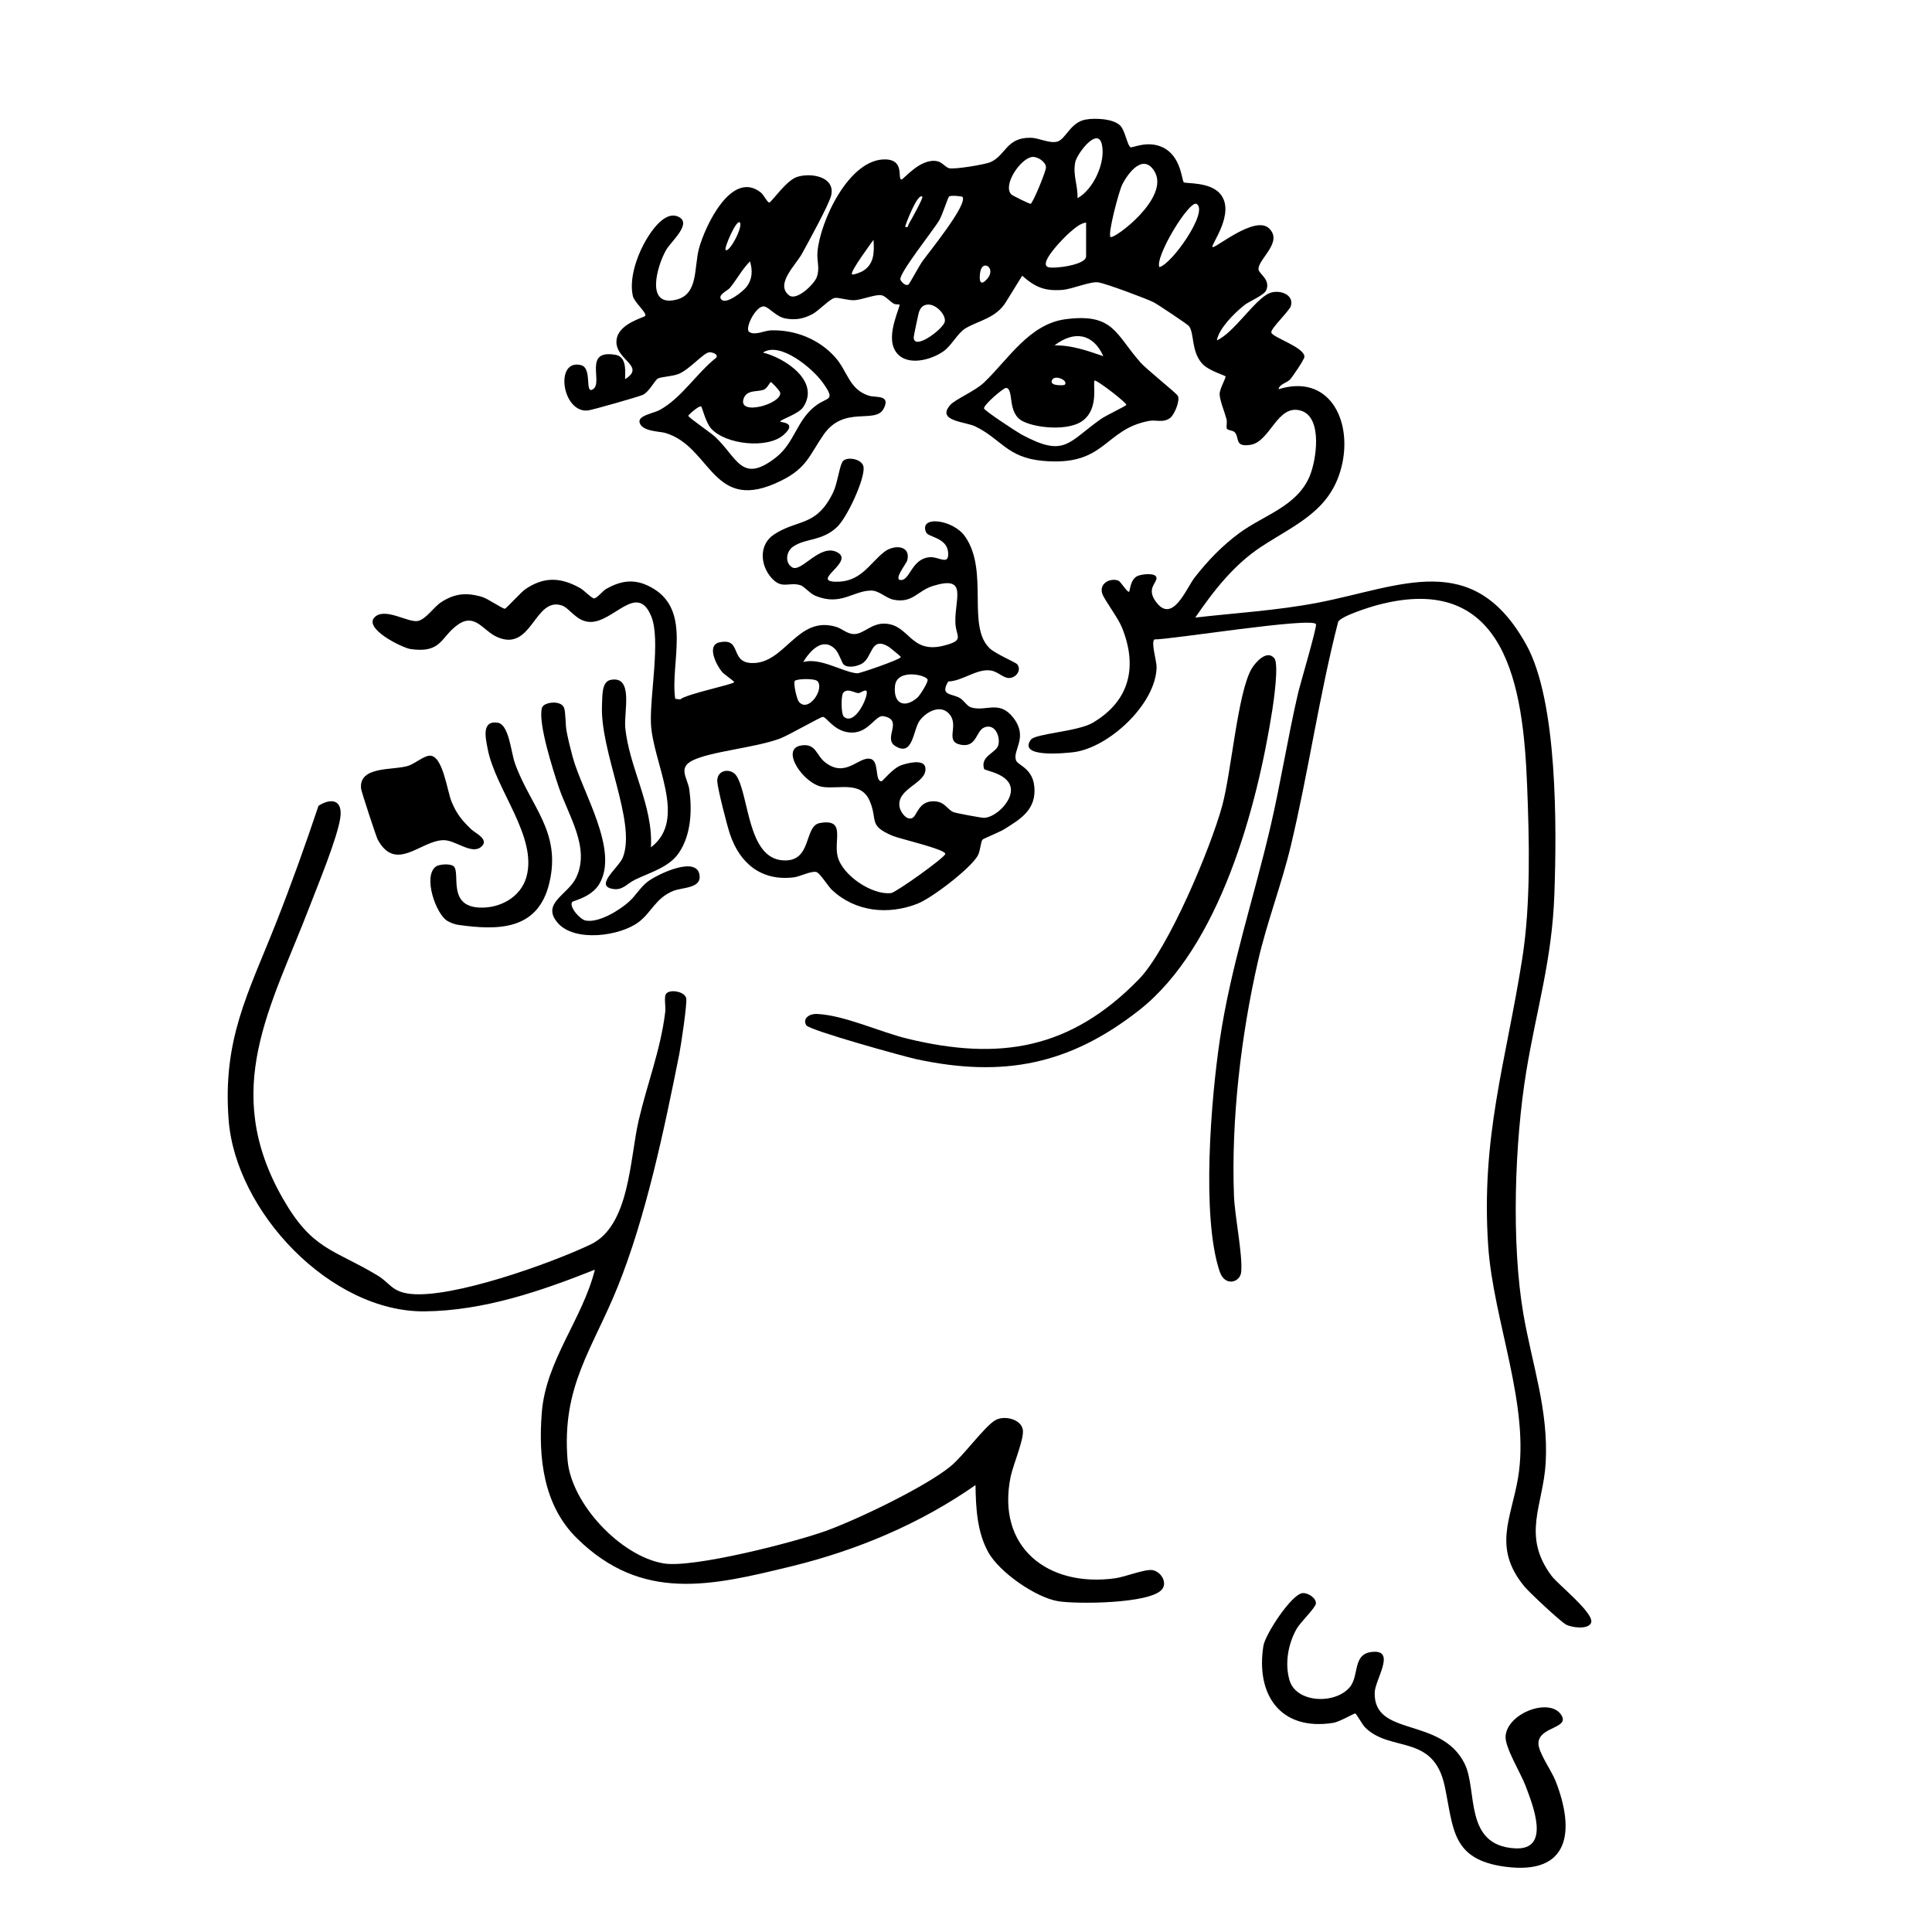 <?xml version="1.0" encoding="UTF-8"?>
<svg id="uuid-a8f6f357-ba6c-4aa6-bbc2-c66fe47cbe52" data-name="Calque 1" xmlns="http://www.w3.org/2000/svg" viewBox="0 0 1000 1000">
  <path d="M579.747,64.923c2.663,2.584,3.764,10.557,5.427,11.286,1.023.449,8.675-3.597,16.417-.048,9.878,4.528,10.019,17.239,11.158,18.204.902.764,13.594-.359,18.879,6.029,8.085,9.772-5.058,26.395-4.043,27.453,1.117,1.164,21.978-16.728,29.321-9.613,7.377,7.148-5.774,15.835-5.512,21.167.111,2.256,6.314,5.202,4.049,10.736-1.14,2.786-8.884,5.768-11.461,7.869-5.092,4.152-12.871,11.684-14.163,18.167,8.832-3.805,19.651-21.259,27.232-24.422,5.007-2.089,12.874.576,11.097,6.618-.76,2.585-10.385,11.585-10.134,13.669.302,2.506,17.24,7.677,17.154,12.612-.025,1.419-6.182,10.419-7.435,11.756-1.742,1.859-5.564,2.415-5.946,5.044,25.935-8.049,37.926,15.567,32.96,38.544-5.23,24.2-23.859,31.133-41.827,42.921-14.237,9.34-24.721,22.81-34.251,36.735,21.04-2.408,42.501-3.666,63.317-7.67,43.246-8.319,80.394-28.198,108.05,21.784,16.284,29.43,15.718,94.869,14.51,129.024-1.211,34.245-9.199,59.287-14.541,91.767-6.057,36.832-7.808,89.041-1.487,125.668,4.501,26.076,13.07,49.652,11.525,76.913-1.252,22.096-12.626,37.609,3.115,58.615,3.323,4.435,22.488,19.529,20.36,24.28-1.592,3.553-9.953,2.397-12.834.904-2.9-1.503-19.234-16.794-21.752-19.879-16.339-20.025-6.851-34.721-3.222-55.952,6.392-37.396-12.791-81.547-15.417-120.182-3.852-56.662,9.248-95.435,17.648-148.932,4.427-28.191,3.632-61.04,2.48-89.758-2.002-49.93-10.366-111.004-77.502-93.057-4.06,1.085-18.761,5.684-20.297,8.696-9.838,38.248-15.331,77.632-24.512,115.992-4.819,20.132-12.374,39.506-16.97,59.601-8.775,38.373-13.932,82.049-12.431,121.439.417,10.952,4.509,30.113,3.752,39.373-.453,5.544-8.417,7.907-11.117-.041-9.639-28.37-4.461-89.958.077-120.273,5.691-38.017,17.491-72.826,26.138-109.906,5.334-22.873,8.961-46.127,14.252-69.01,1.14-4.929,9.835-34.128,9.351-35.92-1.094-4.051-76.333,8.115-83.561,7.812-2.064,1.306,1.101,11.052,1.053,14.352-.277,19.109-24.832,41.825-43.017,44.033-4.129.501-28.967,3.102-22.069-6.458,2.316-3.209,24.153-4.125,32.085-8.802,19.394-11.437,23.211-29.409,14.992-49.472-2.069-5.051-9.176-14.341-10.129-17.369-1.643-5.215,3.934-8.161,8.231-6.756,1.362.445,4.771,6.425,5.711,5.803.391-.258.537-6.28,4.193-8.082,2.176-1.072,9.903-1.977,9.963,1.002.053,2.652-5.264,5.492-.345,12.238,8.629,11.835,15.695-6.861,20.092-12.522,6.685-8.607,14.313-16.511,23.105-22.987,12.697-9.351,29.538-13.659,36.289-29.131,3.613-8.28,7.051-30.827-4.409-34.237-12.285-3.655-15.765,16.197-26.241,17.714-8.317,1.204-5.37-3.679-7.998-6.507-1.095-1.178-3.819-.944-4.122-1.985-.328-1.129.274-3.244-.157-4.893-.92-3.518-3.505-9.706-3.546-12.865-.038-2.887,3.488-8.502,2.99-9.244-.392-.585-8.843-2.852-12.204-6.759-5.595-6.504-3.804-15.65-6.718-19.302-.685-.858-16.315-11.306-18.222-12.258-4.086-2.039-24.49-9.596-28.441-10.276-4.258-.733-13.494,3.482-18.89,3.877-9.138.669-13.981-1.411-20.703-7.351l-8.253,13.337c-5.104,8.625-14.11,9.771-21.062,13.879-3.994,2.36-7.176,8.825-11.262,11.784-6.553,4.745-19.834,8.359-25.102-.075-5.166-8.271,2.973-23.137,2.11-24.031-.102-.106-1.978.107-2.908-.422-2.086-1.187-4.142-3.806-6.169-4.322-3.004-.764-10.338,2.386-14.323,2.534-3.373.126-8.092-1.529-10.077-1.174-2.592.464-8.344,6.748-11.647,8.438-4.642,2.375-8.516,3.111-13.801,2.195-4.802-.832-8.281-5.636-10.944-6.206-4.201-.899-10.386,11.326-7.896,13.126,2.856,2.065,7.988-.672,11.242-.774,12.58-.396,25.047,4.557,33.444,14.099,6.316,7.177,7.142,16.622,17.417,19.753,3.515,1.071,11.342-.656,7.517,6.687-4.278,8.213-20.425-1.964-31.11,13.488-7.38,10.673-8.569,17.082-21.693,23.655-36.053,18.056-35.969-17.398-60.195-24.584-2.888-.857-11.956-.69-13.31-5.312-1.086-3.709,7.138-4.804,10.312-6.535,11.483-6.262,19.145-19.087,29.373-27.13,1.209-1.935-2.426-2.884-3.63-2.776-3.044.273-10.457,9.2-16.102,11.298-3.203,1.19-8.581,1.378-10.401,2.237-1.662.784-4.493,6.887-7.868,8.487-2.018.957-26.098,7.815-28.379,8.08-13.442,1.559-17.468-26.862-3.68-23.459,6.203,1.531,1.602,15.703,6.385,12.364,5.162-3.603-5.343-20.698,11.571-17.677,5.706,1.019,4.999,8.24,4.886,12.582,11.443-7.042-6.39-10.161-4.298-21.008,1.533-7.952,14.159-10.908,14.692-11.714,1.07-1.619-5.593-6.931-6.366-10.343-1.889-8.334,1.619-19.167,5.505-26.565,2.861-5.445,10.438-17.639,17.78-14.556,7.921,3.325-3.515,12.861-6.075,17.341-4.735,8.288-10.981,30,5.557,25.627,11.205-2.963,8.82-16.571,11.475-26.436,3.066-11.393,16.82-40.91,31.968-28.982,1.573,1.239,3.538,5.49,4.454,5.192,1.392-.453,8.697-11.363,14.293-13.218,6.974-2.312,19.907-.306,17.708,9.525-1.021,4.564-12.156,24.821-15.138,30.216-3.32,6.006-14.078,15.892-6.597,21.577,3.858,2.932,12.888-5.709,14.26-9.446,1.742-4.742-.041-8.034.369-13.024,1.298-15.804,16.405-48.558,35.348-47.919,10.045.339,5.836,10.322,8.162,10.385,1.069.029,9.691-11.155,18.403-9.478,2.531.487,4.086,2.908,6.07,3.601,2.469.862,18.805-1.883,21.548-3.096,8.076-3.574,8.123-12.863,20.885-12.615,4.344.084,9.806,3.138,13.787,1.951,4.373-1.304,6.693-9.978,14.643-11.387,4.749-.841,14.081-.533,17.774,3.051ZM557.712,102.579c8.336-4.536,14.716-18.738,12.611-27.859-2.168-9.39-12.891,4.859-13.777,9.231-1.357,6.693,1.44,12.049,1.167,18.627ZM534.396,81.226c-6.029.497-15.724,14.742-10.863,19.473.606.59,9.397,4.92,9.933,4.791,1.093-.264,8.005-16.858,7.929-18.924-.108-2.916-4.431-5.551-6.999-5.34ZM574.808,122.648c1.733,1.424,31.287-20.479,22.629-34.155-5.805-9.17-13.468.882-16.602,7.11-1.662,3.303-7.628,25.73-6.028,27.045ZM498.171,101.894c-.242-.316-6.329-.991-7-.092-.705.945-3.351,9.322-4.982,12.153-2.77,4.809-21.18,27.825-20.137,30.781.396,1.124,2.801,3.716,4.277,2.443.539-.465,5.511-9.679,6.923-11.682,3.183-4.517,23.867-29.761,20.919-33.603ZM477.411,101.84c-2.324-2.398-8.703,14.154-8.916,15.599,1.993.436,1.284-.548,1.855-1.456.924-1.472,7.611-13.575,7.061-14.143ZM600.082,138.259c6.386-1.417,25.632-28.728,19.314-32.704-3.687-2.32-21.694,27.324-19.314,32.704ZM375.572,129.337c1.753,1.855,9.091-11.803,7.421-14.12-1.653-2.294-8.286,13.205-7.421,14.12ZM562.164,115.217c-3.063.26-6.206,3.209-8.568,5.186-1.74,1.456-16.736,16.088-11,17.891,2.964.932,19.568-1.104,19.568-5.607v-17.47ZM440.993,141.976c.52.521,4.631-1.111,5.457-1.597,6.137-3.613,6.095-9.892,5.681-16.24-1.514,2.099-12.314,16.66-11.138,17.837ZM373.529,155.166c2.667,2.412,10.984-4.296,12.762-6.551,3.139-3.98,3.363-8.565,1.903-13.319-4.079,4.052-6.787,9.326-10.41,13.734-1.183,1.44-6.842,3.798-4.256,6.136ZM509.884,145.447c6.837-6.018-1.135-11.682-2.447-4.975-.54,2.759-.77,7.807,2.447,4.975ZM479.45,157.739c-2.134.464-3.038,1.786-3.774,3.689-.253.653-2.699,12.292-2.727,12.954-.322,7.6,15.189-3.991,16.063-7.847.798-3.521-4.865-9.817-9.563-8.795ZM362.92,210.376c-.95-.666-6.694,4.368-6.666,4.831.052.872,11.698,8.843,13.758,10.759,11.712,10.894,13.744,24.755,31.595,10.818,9.962-7.777,10.644-19.639,21.138-27.183,5.847-4.203,9.983-2.042,2.937-11.799-5.075-7.028-21.859-21.264-30.781-15.31,10.935,2.606,29.926,14.687,20.816,28.259-2.382,3.549-11.836,6.439-11.895,7.434-.032.54,9.337.239,1.734,6.938-8.232,7.253-29.707,5.097-37.412-3.234-2.858-3.091-4.701-11.145-5.223-11.511ZM398.985,197.751c-.445.023-1.831,3.169-3.525,3.894-3.244,1.388-9.143-.226-10.656,4.984-2.521,8.678,19.555,2.503,19.05-3.274-.096-1.099-4.499-5.623-4.869-5.603Z"/>
  <path d="M417.32,530.664c-2.129-3.714,1.907-5.996,5.417-5.851,14.084.581,32.713,9.333,46.774,12.759,48.219,11.746,84.699,5.354,119.823-30.542,15.373-15.71,37.221-67.865,43.24-89.83,4.788-17.476,8.022-58.622,15.226-71.01,1.961-3.371,8.017-10.189,11.826-5.424,2.367,2.962-.334,21.968-1.059,26.598-7.94,50.676-27.268,122.8-68.978,155.532-35.898,28.171-70.227,35.005-115.153,25.363-6.316-1.355-55.629-15.002-57.116-17.594Z"/>
  <g>
    <path d="M457.606,285.723c5.07-3.995,13.891-3.559,12.019,4.214-.46,1.908-7.685,10.512-3.106,10.297,4.601-.216,5.494-11.348,15.015-11.833,4.613-.235,9.746,4.555,9.213-2.481-.577-7.622-10.284-7.882-11.363-10.302-4.026-9.036,14.011-6.852,20.208,2.159,12.433,18.078.59,46.433,12.757,57.867,2.996,2.815,13.31,7.16,14.136,8.163,2.403,2.919-.455,7.036-4.125,7.129-3.137.079-5.69-3.301-9.572-3.891-7.161-1.09-14.626,5.498-21.991,5.692-4.478,7.575,1.942,6.039,6.197,8.672,1.952,1.208,3.583,4.122,5.659,4.749,7.798,2.356,14.656-4.124,21.983,5.522,7.677,10.108-.619,16.601,1.23,21.814,1.038,2.925,9.598,4.106,9.599,15.743.001,10.547-7.875,15.074-15.743,20.005-2.109,1.321-10.654,4.834-11.084,5.271-1.12,1.14-1.136,5.98-2.632,8.519-3.938,6.678-23.584,21.742-31.061,24.695-15.202,6.005-32.293,4.255-44.393-7.167-1.816-1.714-6.212-8.707-7.953-9.193-2.669-.744-8.5,2.367-11.805,2.761-16.723,1.994-27.912-7.2-33.02-22.566-1.498-4.508-6.232-22.901-6.505-27.001-.422-6.35,7.364-7.361,10.141-2.654,6.346,10.76,5.655,41.917,23.532,43.393,15.689,1.295,10.948-17.769,19.363-19.287,13.694-2.47,7.083,8.75,9.29,17.378,2.511,9.815,17.918,20.026,27.643,18.863,2.484-.297,28.142-18.574,28.054-20.307-.122-2.408-23.598-7.799-27.135-9.275-12.874-5.375-7.763-7.888-11.886-17.851-4.474-10.812-15.823-6.259-24.455-7.511-9.775-1.418-22.272-19.642-11.167-21.448,7.818-1.272,7.7,5.125,12.608,8.856,10.763,8.182,17.252-3.504,23.433-1.889,4.499,1.175,1.983,11.543,5.537,11.562.667.004,5.804-6.758,10.258-8.313,3.272-1.142,11.823-3.369,12.48,1.257,1.178,8.295-15.457,10.58-13.288,20.658.504,2.342,3.551,6.852,6.534,5.39,2.535-1.243,3.112-8.545,10.771-8.636,6.291-.074,7.137,4.397,10.749,5.679,1.394.495,14.508,2.981,15.773,2.889,5.993-.438,13.705-8.183,13.758-14.205.076-8.734-13.572-10.032-13.914-11.151-2.094-6.866,6.525-8.182,7.45-12.537.944-4.447-1.876-11.156-7.398-8.873-4.24,1.753-3.804,10.409-11.942,8.955-8.623-1.541-1.276-9.225-5.58-15.263-4.371-6.132-12.164-2.184-15.821,2.698-3.518,4.696-3.345,19.099-12.701,13.181-6.571-4.157,4.736-13.539-6.175-15.427-3.933-.68-7.323,8.208-15.798,8.475-9.2.289-13.497-8.185-15.508-8.108-1.245.047-17.843,9.62-22.229,11.244-12.859,4.76-35.504,6.551-45.187,11.313-7.783,3.827-2.497,9.16-1.674,15.074,1.506,10.825.928,23.511-5.441,32.824-5.052,7.388-14.702,9.992-22.626,13.801-4.236,2.036-6.318,5.638-11.461,4.8-9.893-1.613,3.119-11.12,5.144-16.32,7.146-18.35-12.069-54.887-10.796-79.19.232-4.425-.24-11.773,4.463-12.695,12.002-2.352,6.833,16.414,7.562,24.514,1.849,20.547,14.585,40.648,13.283,62.173,19.302-14.654.807-43.884.011-64.312-.568-14.59,5.094-43.192.197-55.213-7.327-17.985-19.573,3.258-31.783,2.841-7.068-.241-10.501-7.229-14.555-8.536-14.226-4.587-15.348,24.323-33.455,16.351-7.358-3.239-11.408-12.735-20.399-6.347-8.922,6.339-8.264,14.927-24.472,12.56-4.281-.625-25.358-10.98-18.107-16.865,5.521-4.48,17.109,3.363,21.961,2.33,4.186-.891,8.061-7.058,11.962-9.654,7.039-4.685,13.44-5.175,21.489-2.71,2.689.824,10.552,6.203,11.579,6.034.746-.123,8.352-8.61,10.645-10.163,9.788-6.63,18.476-6.075,28.434-.437,1.835,1.039,5.896,5.308,7.115,5.258,1.436-.059,4.543-3.944,6.079-4.824,8.558-4.905,15.874-5.473,24.551-.265,19.911,11.951,8.626,38.805,11.33,57.065l2.578.304c3.226-2.823,27.169-7.674,27.951-8.916.241-.383-5.31-4.112-6.257-5.253-2.987-3.599-8.258-13.877-1.364-15.362,11.701-2.522,5.272,10.067,16.276,10.685,17.602.989,23.765-24.905,44.142-18.692,3.194.974,5.655,3.722,9.28,3.717,5.015-.007,8.971-5.776,16.127-5.391,12.612.679,12.949,15.83,30.35,11.363,11.059-2.839,6.134-4.498,5.91-11.884-.38-12.558,6.664-24.632-11.537-19.02-8.155,2.515-10.519,9.127-20.449,7.143-3.88-.775-7.476-4.71-11.48-4.724-9.401-.034-15.675,8.128-28.908,2.739-2.853-1.162-5.898-4.944-7.85-5.532-5.984-1.802-9.459,2.323-14.889-3.696-5.949-6.594-6.696-17.29,1.223-22.527,12.203-8.07,21.811-3.825,30.503-21.536,2.398-4.887,3.113-12.636,4.847-15.963,1.688-3.239,10.725-1.781,11.053,2.796.472,6.594-8.709,26.131-13.799,30.878-7.932,7.398-16.176,5.634-22.654,10.056-3.797,2.592-4.355,8.601-.446,10.803,4.697,2.645,14.095-12.134,22.87-8.029,10.13,4.738-13.426,15.046-.588,15.426,13.099.388,17.519-9.302,25.222-15.372ZM436.717,343.993c-.915-.777-2.522-6.01-4.356-7.907-6.46-6.682-13.116.796-16.645,6.61,8.798-2.627,21.02,5.434,28.065,5.811,1.198.064,22.459-7.209,22.466-8.409.002-.421-5.867-5.119-6.428-5.446-9.407-5.482-8.006,5.793-13.849,8.943-2.445,1.318-6.983,2.327-9.253.398ZM474.919,361.018c1.153-1.021,5.852-8.242,5.158-9.412-1.502-2.53-15.862-5.359-16.817,3.325-1.049,9.545,5.104,11.893,11.659,6.088ZM411.359,352.471c-.782,1.254.994,9.285,2.1,10.691,4.721,6,13.29-6.111,9.76-10.503-1.355-1.685-11.14-1.343-11.86-.188ZM448.418,357.573c-.716-.736-3.267,1.217-4.081,1.18-2.128-.096-5.765-2.81-7.886-.142-1.215,1.528-1.15,11.148.378,12.419,5.926,4.931,13.252-11.747,11.588-13.457Z"/>
    <path d="M296.1,466.928c-1.57,2.511,4.096,8.99,7.029,9.542,6.809,1.282,17.297-5.19,22.277-9.603,3.542-3.139,5.92-7.451,9.667-10.405,4.864-3.835,26.859-14.473,27.073-2.545.105,5.848-9.177,5.45-13.532,7.166-9.14,3.6-11.406,11.173-18.026,16.171-9.766,7.375-33.289,10.548-41.979.355-8.555-10.034,5.178-14.384,9.511-23.159,7.639-15.468-3.973-32.287-8.989-47.243-2.723-8.119-10.949-33.616-8.565-40.94.961-2.951,9.995-4.029,11.416.174.88,2.601.621,8.659,1.29,12.092.865,4.439,1.937,8.869,3.126,13.229,5.072,18.594,24.202,48.328,13.778,65.824-4.131,6.934-13.619,8.611-14.077,9.342Z"/>
    <path d="M222.262,391.147c6.927-.511,9.118,18.147,11.492,23.858,2.672,6.43,5.309,9.561,10.223,14.309,2.008,1.941,9.897,5.358,4.788,9.236-4.915,3.731-13.178-3.798-19.243-3.685-11.884.222-24.546,16.935-33.98-.234-.825-1.501-8.455-24.809-8.634-26.337-1.4-11.952,16.526-9.489,24.215-11.85,3.564-1.094,7.98-5.066,11.139-5.299Z"/>
    <path d="M234.885,448.442c3.536,3.524-3.449,20.572,13.308,21.321,10.504.469,21.25-5.279,24.247-15.717,6.003-20.913-16.104-45.435-20.051-66.596-.973-5.216-3.353-14.6,5.155-13.391,5.931.843,6.9,15.09,8.936,20.859,7.918,22.439,24.211,35.369,17.857,62.103-5.839,24.571-26.469,24.655-47.345,21.653-1.701-.245-3.945-1.134-5.427-2.007-5.844-3.444-12.688-22.723-6.136-28.003,1.843-1.485,7.892-1.782,9.457-.222Z"/>
  </g>
  <path d="M551.577,165.219c24.904-3.245,25.713,7.734,38.818,22.499,3.082,3.472,18.647,15.856,19.282,17.208,1.199,2.55-1.847,9.811-4.012,11.407-3.707,2.733-7.139.805-11.078,1.56-23.488,4.503-22.19,23.693-54.995,20.628-18.461-1.725-21.425-11.411-34.918-17.864-5.045-2.413-20.226-2.692-12.795-11.061,2.61-2.94,12.7-7.09,17.418-11.572,12.491-11.865,23.399-30.344,42.28-32.804ZM571.08,184.35c-5.33-11.892-15.26-13.307-25.267-5.568,8.919-.176,16.998,2.779,25.267,5.568ZM551.009,199.218c2.537-2.293-6.009-6.009-6.683-1.842-.407,2.515,6.407,2.091,6.683,1.842ZM582.976,209.619c.612-.909-15.449-13.169-16.342-12.624-1.368.834,2.762,14.72-6.751,21.135-7.071,4.769-22.895,3.643-30.356-.024-8.496-4.176-4.479-16.632-8.718-17.33-1.258-.207-11.813,8.822-11.485,10.637.209,1.161,17.104,12.249,19.373,13.47,22.578,12.155,23.914,4.13,41.109-7.983,2.552-1.798,12.75-6.658,13.17-7.282Z"/>
  <g>
    <path d="M601.368,822.753c-6.264,7.381-44.092,7.59-53.607,6.044-11.65-1.893-30.538-15.017-36.27-25.433-5.777-10.498-6.394-22.96-6.574-34.686-28.591,19.98-61.231,33.724-95.144,42.006-41.508,10.137-77.381,18.768-111.17-14.482-17.401-17.123-20.016-41.723-18.174-65.054,2.134-27.029,21.053-48.261,27.485-73.981-27.936,11.123-57.489,21.258-88.051,21.589-48.65.527-97.948-51.51-101.539-99.254-3.134-41.673,10.135-65.309,24.368-101.318,7.957-20.129,15.289-40.568,22.156-61.106,6.804-4.318,12.568-2.954,11.303,6.101-1.435,10.269-11.48,34.543-15.617,45.34-20.183,52.664-46.587,95.242-14.061,151.97,15.237,26.575,25.879,25.861,48.838,39.628,6.649,3.987,7.397,8.525,17.165,9.599,21.76,2.391,72.619-15.777,93.202-25.573,20.312-9.667,20.255-44.271,24.909-64.3,4.46-19.197,11.344-36.349,13.744-56.137.305-2.513-.574-6.789.143-8.777,1.179-3.266,9.843-1.977,10.697,1.698.618,2.657-2.777,24.962-3.617,29.171-7.741,38.764-17.177,83.936-31.93,120.469-12.971,32.119-28.971,51.281-25.855,89.424,1.855,22.706,27.616,49.887,49.791,53.542,15.219,2.508,67.503-10.935,83.687-16.757,16.4-5.9,51.567-22.765,64.683-33.447,6.73-5.482,17.334-20.283,23.028-23.807,4.679-2.895,13.669-.7,14.468,4.898.685,4.795-5.064,18.152-6.296,24.09-7.598,36.631,19.254,57.576,54.177,52.691,4.967-.695,15.431-4.87,19.236-4.207,4.404.768,7.873,6.47,4.825,10.061Z"/>
    <path d="M674.22,824.59c2.657-.238,7.01,2.387,6.9,5.344-.079,2.139-8.092,9.793-9.986,13.142-4.405,7.791-6.232,17.904-3.687,26.61,3.443,11.779,23.419,12.599,31.07,3.747,5.436-6.289,1.013-18.143,12.814-18.479,10.853-.309.378,14.579.211,21.14-.589,23.237,34.32,12.244,46.54,36.771,6.838,13.725-.606,42.381,26.1,43.841,18.791,1.027,9.139-22.488,5.475-32.299-2.463-6.595-10.926-20.167-10.37-25.921,1.169-12.106,23.423-20.124,28.996-10.545,3.931,6.758-11.559,5.745-11.991,14.187-.24,4.681,6.769,14.379,8.788,19.494,10.291,26.076,7.428,49.052-26.006,44.591-27.897-3.722-26.666-19.805-31.268-41.587-5.841-27.646-28.285-17.276-41.408-30.703-1.141-1.168-4.405-6.934-4.892-7.043-.607-.135-8.066,4.329-11.439,4.865-27.22,4.328-40.154-14.427-36.133-39.85.939-5.937,14.552-26.793,20.284-27.307Z"/>
  </g>
</svg>